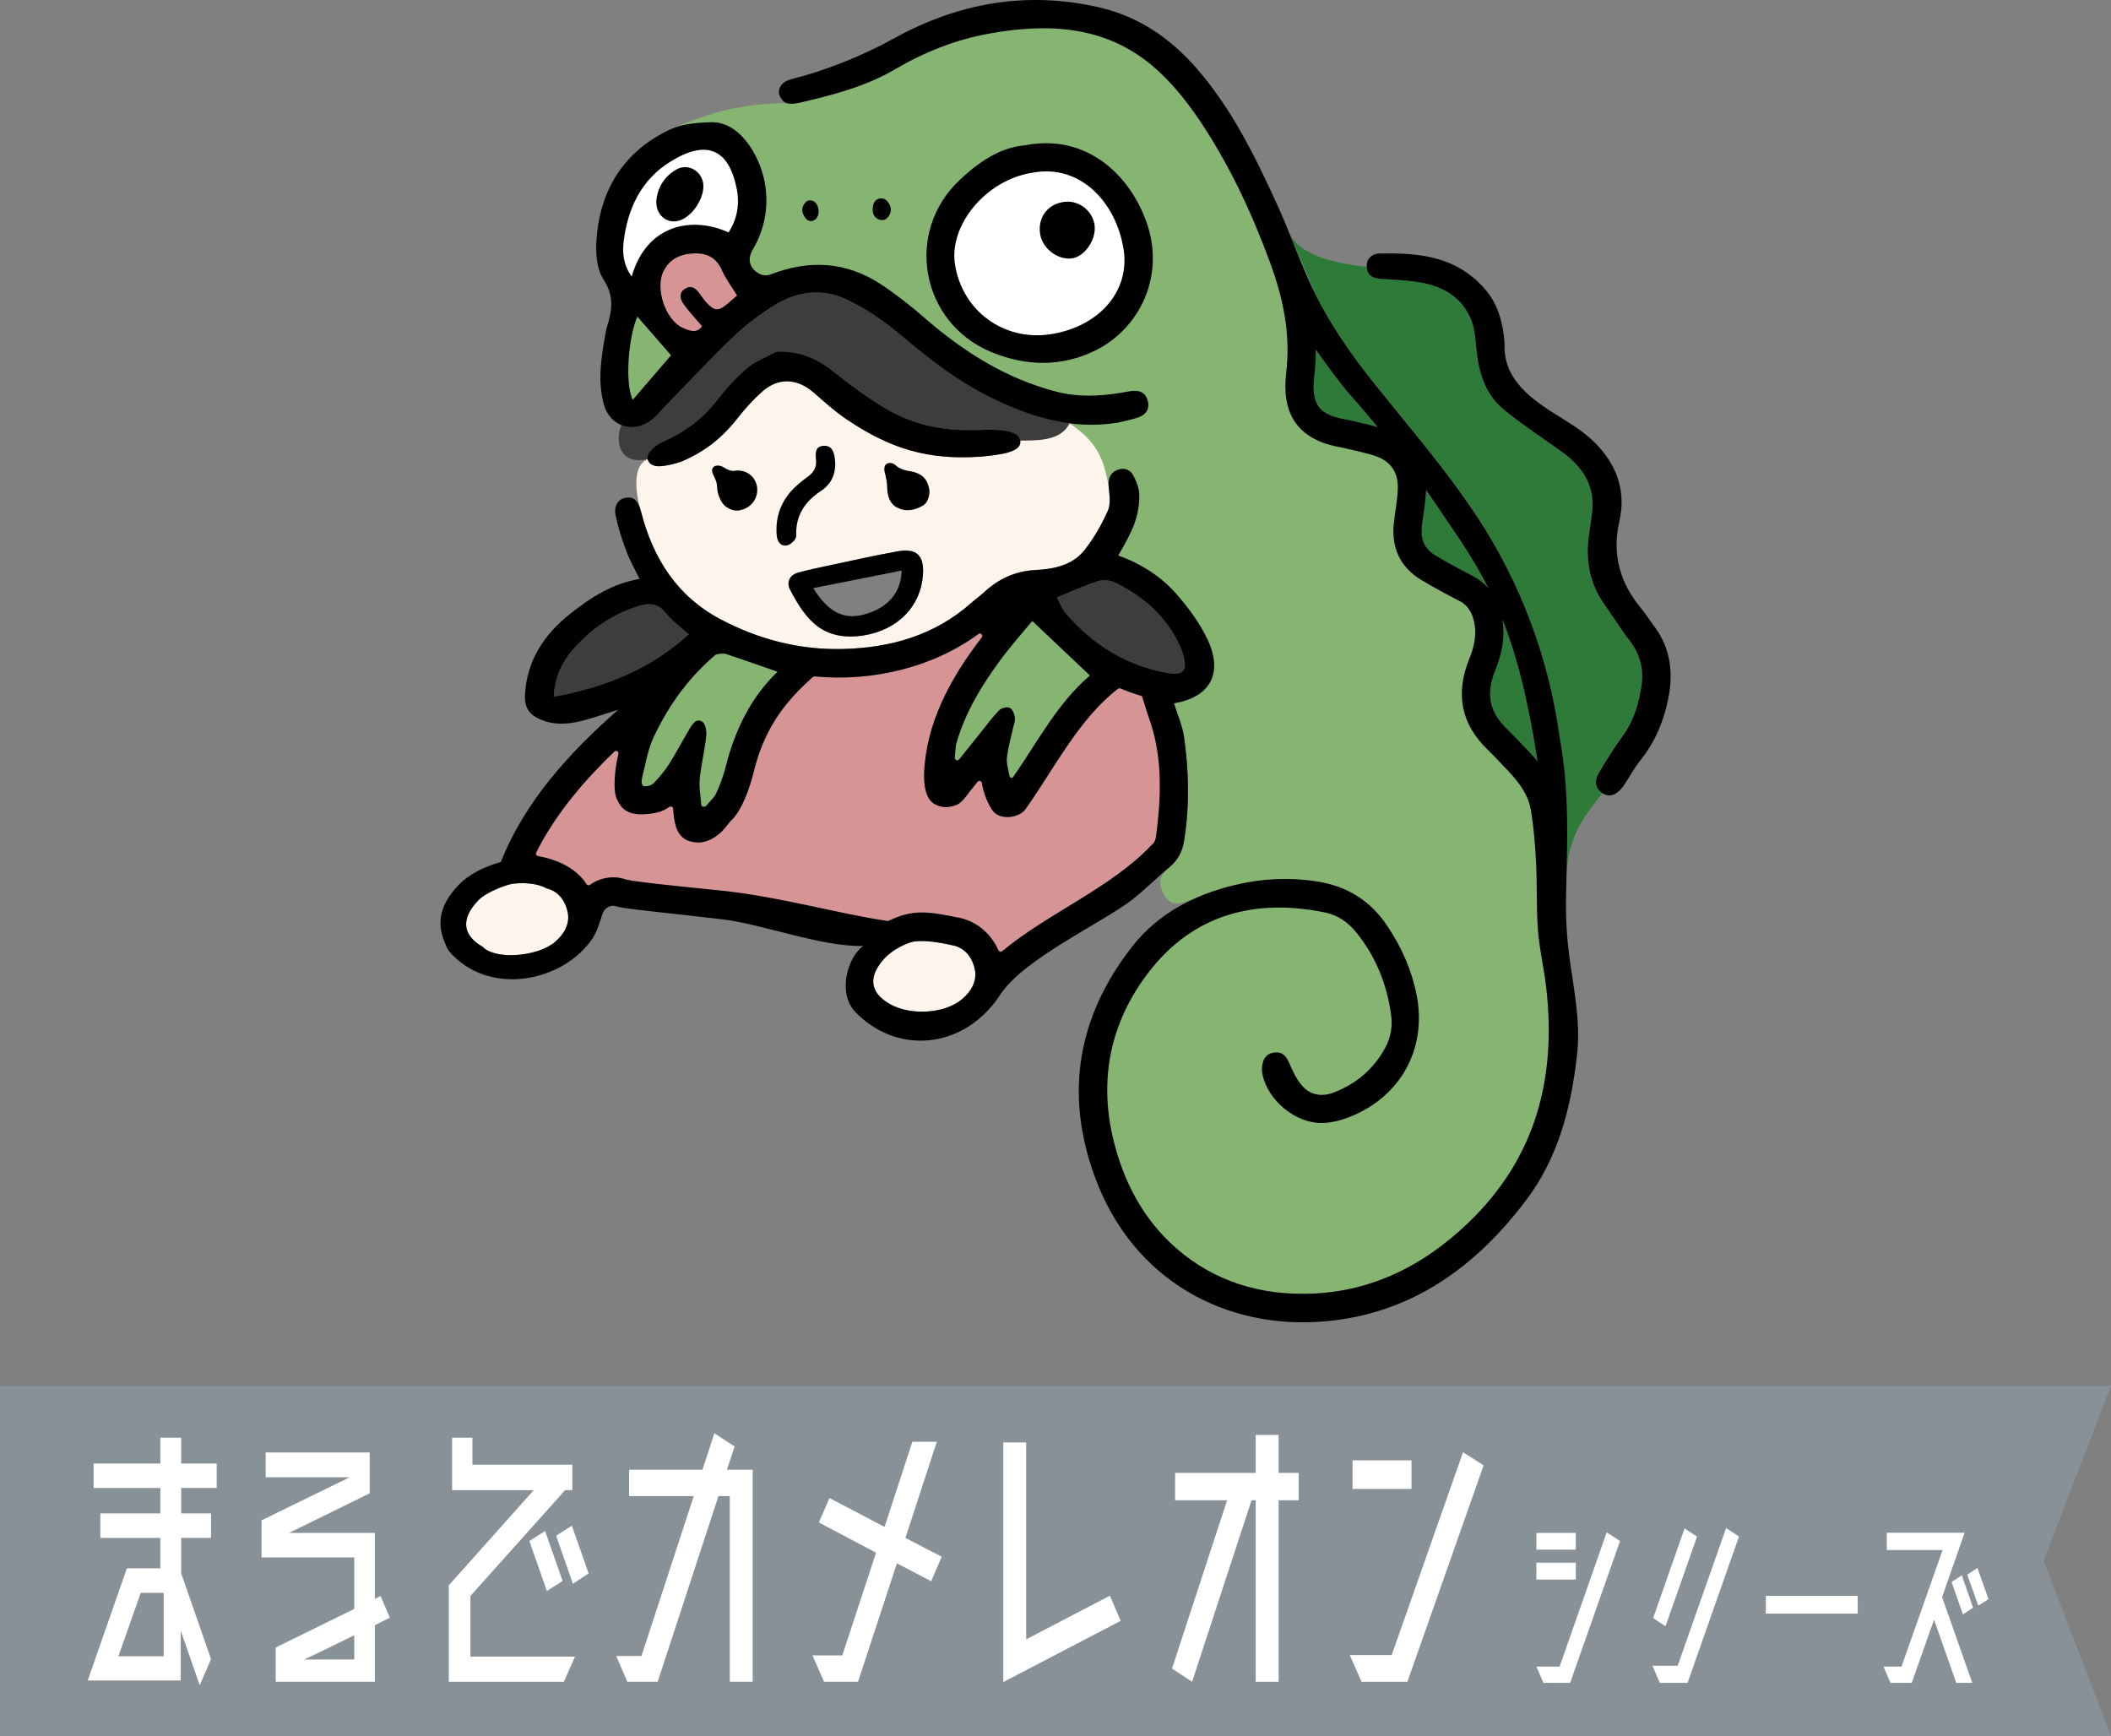 <?xml version="1.0" encoding="UTF-8"?><svg id="_レイヤー_2" xmlns="http://www.w3.org/2000/svg" viewBox="0 0 695.57 572"><rect x="0" y="0" width="695.57" height="572" fill="#808080" stroke="none"/><defs><style>.cls-1{fill:#fff;}.cls-2{fill:#3d3d3d;}.cls-3{fill:#d79494;}.cls-4{fill:#fdf4ec;}.cls-5{fill:#2e7b39;}.cls-6{fill:#889198;}.cls-7{fill:#85b571;}</style></defs><g id="_レイヤー_1-2"><ellipse class="cls-1" cx="341.36" cy="83.57" rx="35.03" ry="33.93" transform="translate(-8.78 53.42) rotate(-8.84)"/><path class="cls-1" d="M210.55,97.25s-12.33-8.05-9.44-25.12c2.89-17.07,25-31.58,37.16-24.61,12.16,6.97,8.77,20.79,8.36,25.29-.41,4.5-3.73,11.66-3.73,11.66,0,0-14.83-9.88-21.39-2.21-6.56,7.67-10.96,15-10.96,15Z"/><path class="cls-3" d="M380.95,275.47c-.27,1.73-.75,2.38-1.6,3.1-13.44,14.12-34.11,22.37-49.14,34.88-.41.35-1,.19-1.23-.31-2.41-5.41-6.96-9.36-12.63-10.66-10.64-2.13-15.36-2.98-23.49.93-.14.06-.3.08-.47.07-20.13-2.07-35.51-7.99-54.25-9.95-15.66-1.59-29.55-3.02-31.96-3.73-3.92-1.39-8.44-.66-11.75,1.78-.37.29-.89.19-1.15-.21-3.55-5.44-9.79-8.15-16.02-9.29-.53-.1-.84-.67-.6-1.16,6.75-13.44,16.8-24.68,25.8-33.29.58-.54,1.52.01,1.32.78-1.08,4.2-1.97,11.93-.53,14.86,1.64,3.55,3.86,5.82,11.24,4.81,1.49-.2,3.72-.54,6.03-2.19.51-.36,1.23-.06,1.27.57.06.94.17,1.83.32,3.02.55,4.37,2.29,7,5.45,7.79,3.14.8,6.38.28,10.19-3.22,1.17-1.07,2.38-2.91,2.89-3.4,3.85-3.47,6.35-10.98,7.58-15.81,3.43-14.4,10.04-23.28,19.62-31.76.16-.14.38-.21.6-.19,19.04,1.78,38.88-2.92,53.96-13.99.75-.53,1.65.41,1.1,1.15-10.67,13.77-18.46,28.71-19.02,45.03-.1,4.74.95,8.58,3.61,9.95,2.67,1.37,4.89.96,6.85.29,1.98-.69,3.53-3.18,4.42-4.29l2.74-3.41c.43-.55,1.32-.32,1.42.36.49,3.36,2.22,7.5,3.78,9.4,2.42,2.91,8.51,2.18,10.59-.75,9.62-13.57,17.59-29.79,30.51-39.69.22-.17.54-.2.8-.09,2.18.91,4.4,1.72,6.69,2.4.26.08.46.26.53.52.75,2.55,1.92,6.21,2.74,8.53,4.08,12.29,3.28,25.85,1.77,37.16Z"/><path class="cls-3" d="M242.88,97.37c-1.81-2.96-3.75-5.48-4.99-8.3-1.91-4.35-5.14-5.8-9.58-5.56-4.31.24-7.72,1.9-9.71,5.89-2.79,5.58.59,15.92,6.26,18.58,2.18,1.02,4.78,2.07,6.47-.5-2.26-2.68-4.45-4.92-6.21-7.47-1.03-1.5-1.48-3.58.59-4.86,1.98-1.23,3.47-.24,4.68,1.44.76,1.05,1.48,2.14,2.36,3.09,2.65,2.89,4.05,2.94,7,.4,1.06-.91,2.11-1.83,3.13-2.71Z"/><path class="cls-5" d="M540.83,226.19c-.89,5.78-2.56,11.36-6.11,16.26-2.93,4.02-5.62,8.25-8.11,12.55-1.27,2.22-1.06,4.77,1.37,6.33-5.55,7.33-11.24,13.42-11.85,27.41.38-15.02.65-30.08-2.21-45.56-3.55-26.04-12.74-50.93-27.49-73.31-9.85-14.95-21.68-28.64-32.93-42.64-7.4-9.21-14.2-18.78-19.54-29.22l-9.27-21.51c3.56,8.39,17.48,10.51,25.63,11.45.15,3.01,2.23,3.81,4.92,3.99,4.43.28,8.89.44,13.24,1.25,7.54,1.4,13.64,5.24,16.42,12.69,1.19,3.17,1.25,6.78,1.65,10.2.87,7.32,3.1,14.15,8.93,18.9,6.02,4.9,12.52,9.21,18.86,13.72,7.35,5.21,11.62,11.84,10.09,21.25-.32,1.93-.5,3.86-.8,5.8-1.35,8.6.02,16.58,5.21,23.76,2.72,3.76,5.1,7.8,7.98,11.44,3.61,4.58,4.85,9.75,4.01,15.26Z"/><path class="cls-5" d="M442.33,137.98c-6.94-1.41-10.47-4.06-9.28-14.07.35-2.89.52-5.8.51-8.74,3.17,4.64,6.59,9.15,10.15,13.59,3.65,4.14,7.05,8.1,10.25,11.98-3.66-1.02-7.57-1.94-11.64-2.76Z"/><path class="cls-5" d="M473.13,183.1c-3.76-2.27-5.09-5.08-4.6-9.73.13-1.32.33-2.62.51-3.93.35-2.39.71-4.86.83-7.52.01-.15.02-.29.02-.44,2.27,3.22,4.51,6.5,6.76,9.91,5.27,7.62,9.82,14.59,13.8,22.46-1.46-1.69-3.25-3.08-5.35-4.16-4.93-2.54-8.62-4.58-11.97-6.6Z"/><path class="cls-5" d="M502.03,245.84c-.52-.54-1.03-1.07-1.55-1.63-1.23-1.29-2.51-2.63-3.88-3.95-5.91-5.74-7.07-11.56-3.87-19.52,1.6-3.97,3.49-9.85,2.29-16.72,4.66,11.74,8.42,26.15,11.61,46.87-1.59-1.95-3.22-3.64-4.59-5.06Z"/><path class="cls-7" d="M208.49,131.76c4.55-5.3,8.85-10.3,12.63-14.69-3.86-4.43-7.53-8.65-11.11-12.77-3.02,6.81-4.16,22.35-1.52,27.46Z"/><path class="cls-7" d="M329.33,217.88c3.48-4.78,7.43-9.18,10.8-13.27,6.59,6.23,12.69,11.99,19.02,17.98-10.67,9.05-17.25,21.86-25.35,33.52-.26.39-1.05.25-1.19-.38-.31-2.02-1.06-4.11-.84-6.07.37-3.31,1.33-6.55,2.04-9.83.25-1.16.77-2.37.59-3.48-.2-1.15-.82-2.72-1.7-3.12-.88-.4-2.69.07-3.45.8-1.98,1.96-3.64,4.27-5.4,6.46-2.62,3.24-5.21,6.5-7.82,9.76-.85.65-1.32.17-1.44-.58.21-1.75.18-3.56.66-5.21,2.9-9.81,8.11-18.43,14.08-26.58Z"/><path class="cls-7" d="M235.66,215.81c.5-.44,2.89-.53,3.55-.32,5.72,1.9,11.4,3.9,17.01,5.85-8.87,8.52-14.05,19.28-17.08,31.26-.75,3-1.86,5.98-3.15,8.81-.73,1.55-2.19,2.76-3.31,4.12-.59.49-1.47.43-1.62-.36-.2-2.8-.78-5.65-.52-8.41.47-4.71,1.61-9.36,2.14-14.06.19-1.6-.14-4.01-1.16-4.77-1.96-1.48-3.31.61-4.25,2.16-2.35,3.9-4.44,7.95-6.86,11.78-1.44,2.24-3.2,4.33-5.07,6.24-.68.69-2.35,1.17-3.22.95-.95-.32-.75-2.05-.52-2.94,1.12-4.49,1.86-9.2,3.8-13.32,5.04-10.59,11.4-19.37,20.28-26.99Z"/><path class="cls-7" d="M337.67,47.9c19.96-3.92,34.2,9.24,39.95,24.9,6.56,17.88-2.05,35.52-16.83,42.74-10.98,5.36-22.6,5.19-34.01.52-23.38-9.57-28.93-39.54-10.51-56.8,6.27-5.87,13.17-10.64,21.4-11.37ZM220.95,42.63c3.86-1.79,8.58-2.14,12.95-2.33,4.78-.21,8.68,2.22,11.75,5.96,6.61,8.03,10.33,22.49,2.41,35.96-1.92,3.26-1.11,6.23,2.17,8.03.96.53,2.53.66,3.55.27,12.78-5,25.09-4.38,36.62,3.28,4.95,3.28,9.67,6.97,14.15,10.88,12.83,11.18,26.86,20.1,43.54,24.41,6.99,1.81,13.95,1.55,20.95.42,1.28-.21-17.35,7.32-16.62,10,7.98,5.4,11.27,10.38,12.91,20.93-.23-2.47.3-4.38,2.53-5.43,2.13-1.01,4.38-.48,5.45,1.49,1.14,2.07,2.15,4.59,2.1,6.88-.15,6.85-1.81,10.89-6.95,19.68,7.49,2.69,14.12,6.9,19.27,12.8,3.94,4.51,7.64,9.52,10.16,14.9,5.25,11.21.77,19.01-11.07,20.99,1.15,3.73,2.8,7.4,3.35,11.24,1.59,11.3,1.83,22.63.01,33.98-.58,3.64-2.05,6.47-4.88,8.82-2.47,2.12-4.45,4.39-1.6,9.3,2.22,3.83,5.49,2.72,9.43,1.23,4.26-1.96,8.78-3.47,13.49-4.62,9.05-2.19,18.09-2.66,27.4-1.21,10.02,1.58,17.54,6.4,23.1,14.68,4.63,6.92,7.96,14.39,9.6,22.56,3.59,17.96-5.39,34.1-22.7,40.58-2.69,1.02-5.67,1.7-8.54,1.74-8.63.09-17.65-7.4-19.48-15.87-.23-1.03-.24-2.17-.08-3.21.36-2.41,1.72-3.99,4.26-4.15,2.61-.17,3.71,1.44,4.67,3.66,1.13,2.63,2.42,5.35,4.29,7.44,2.67,3,6.44,3.57,10.19,2.15,7.45-2.83,13.23-7.73,17.07-14.76,1.94-3.52,2.5-7.29,1.91-11.31-1.47-9.98-5.1-18.99-11.51-26.84-2.68-3.29-6.03-5.62-10.23-6.48-23.07-4.72-43.32.63-57.93,19.46-12.89,16.65-16.93,35.96-11.45,56.86,3.24,12.34,8.94,23.37,18.03,32.19,12.16,11.77,27.28,17.2,44.04,17.16,21.33-.03,39.15-8.69,54.46-23.33,22.39-21.41,29.16-47.84,25.74-77.66-.72-6.24-2.21-12.42-2.7-18.66-.57-7.4-.26-14.87-.63-22.3-.3-5.81-.74-11.64-1.7-17.38-1-6-5.01-10.43-9.1-14.67-1.75-1.8-3.42-3.64-5.22-5.36-8.82-8.54-10.55-18.51-6.04-29.74,1.72-4.2,2.66-8.44,1.47-12.99-.73-2.76-2.04-4.87-4.69-6.24-4.24-2.18-8.45-4.44-12.53-6.89-7.03-4.24-9.92-10.62-9.06-18.71.38-3.66,1.12-7.28,1.3-10.94.31-6.04-2.53-9.87-8.38-11.53-3.86-1.09-7.75-2-11.68-2.79-13.76-2.78-18.21-11.77-16.71-24.33,1.52-12.76-.99-24.52-5.28-36.19-6.09-16.62-13.58-32.62-23.48-47.28-4.38-6.48-9.51-12.8-15.46-17.78-15.84-13.27-34.65-13.96-53.94-10.45-10.95,2-21.2,6.11-30.82,11.76-9.39,5.5-19.9,8.3-29.94,10.64-1.84.49-4.2.41-5.87.43-14.73.14-26.41,3.44-38.05,8.68Z"/><path class="cls-2" d="M182.44,229.6c.43-6.77,2.81-11.46,6.33-15.53,5.94-6.83,13.21-11.81,21.92-14.45,3.27-.99,6.2-.81,8.66,2.37,1.96,2.51,4.72,4.42,7.6,7.01-12.65,11.54-27.52,17.44-44.51,20.6Z"/><path class="cls-2" d="M384.12,221.64c-13.3-2.5-24.14-9.33-32.9-19.49-1.28-1.49-1.97-3.46-2.97-5.29,4.97-2.02,9.17-3.99,13.56-5.39,1.65-.52,3.98-.27,5.58.5,9.55,4.59,17.11,11.34,21.53,21.19.31.7.6,1.39.81,2.13,1.74,5.82.36,7.48-5.6,6.36Z"/><path class="cls-2" d="M213.41,151.31c-11.45,2.37-10.04-9.34-8.53-11.17,3.02,1.18,6.64.74,9.78-1.7,1.77-1.38,3.19-3.21,4.79-4.83,7.39-7.59,14.61-15.38,22.28-22.68,4.21-4.01,8.94-7.6,13.92-10.6,7.01-4.26,15.1-5.32,22.49-2.01,6.8,3.05,13.22,7.47,18.94,12.3,8.9,7.54,18,14.63,28.45,19.88,8.67,4.36,17.56,7.8,26.89,9-2.5,6.15-11.32,5.65-16.24,5.71-.43-2.22-2.43-2.77-5.31-3.35-1.79-.26-5.07-.31-6.69-.24-11.29.57-21.88-.69-32.79-7.26-5.89-3.56-11.46-7.71-16.88-12.01-5.44-4.31-11.25-6.81-18.67-6.49-3.27,1.79-6.94,3.11-9.72,5.48-3.77,3.21-7.12,7.01-10.16,10.92-4.59,5.9-10.4,10.04-17.1,13.1-3.38,1.41-5.94,4.09-5.43,5.95"/><path class="cls-4" d="M182.97,310.31c-5.82,5.03-19.83,6.03-23.91,1.7-7.14-4.11-6.94-9.65-1.44-15.36,2.46-2.55,8.26-4.79,10.91-5.38,3.81-.59,8.81-.19,11.57,1.47,3.88.9,6.21,4.14,6.96,7.86.78,3.86-1.2,7.23-4.1,9.71Z"/><path class="cls-4" d="M317.11,329.14c-5.82,5.03-17.24,5.53-23.92,1.7-7.14-4.09-6.92-9.65-1.44-15.36,2.46-2.55,6.59-4.63,9.25-5.22,3.79-.59,9.2.39,13.23,1.31,3.89.9,6.23,4.14,6.98,7.86.78,3.87-1.21,7.23-4.1,9.71Z"/><path class="cls-4" d="M213.4,151.32c.34,1.27,1.31,2.12,3.32,2.3,1.54.14,5.54-.66,8.23-1.7,6.19-2.73,12.16-6.58,18.03-14.07,2.46-3.14,5.17-6.17,8.15-8.82,5.33-4.73,11.58-4.4,17,.33,3.43,2.99,6.82,6.09,10.57,8.63,14.49,9.85,27.05,13.71,44.53,12.46,2.14-.15,6.45-.68,8.5-1.25,2.19-.61,4.79-1.6,4.43-4.01h0c4.93-.06,13.43.35,16.24-5.71h0c7.98,5.4,11.27,10.38,12.91,20.93.24,2.63.73,5.66-.28,7.88-2.04,4.57-4.61,9.07-7.72,12.99-3.98,5.01-10.06,6.22-16.1,6.54-6.64.33-12.13,2.87-16.93,7.29-1.34,1.26-2.86,2.31-4.24,3.53-12.15,10.78-26.8,14.86-42.54,15.2-14.1.31-27.48-3.14-39.98-9.73-14.41-7.59-22.29-20.02-26.26-35.32-2.53-8.5-2.22-15.73,2.13-17.49ZM304.11,189.27c.4-6.24-2.12-8.72-8.34-7.6-7.78,1.4-15.5,3.15-23.24,4.79-3.18.67-6.35,1.35-9.49,2.2-2.92.79-3.94,3.26-2.74,5.59,5.51,10.7,11.29,17.05,24.22,15.14,11.34-1.84,18.91-9.62,19.58-20.12Z"/><path d="M329.33,217.88c3.48-4.78,7.43-9.18,10.8-13.27,6.59,6.23,12.69,11.99,19.02,17.98-10.67,9.05-17.25,21.86-25.35,33.52-.26.39-1.05.25-1.19-.38-.31-2.02-1.06-4.11-.84-6.07.37-3.31,1.33-6.55,2.04-9.83.25-1.16.77-2.37.59-3.48-.2-1.15-.82-2.72-1.7-3.12-.88-.4-2.69.07-3.45.8-1.98,1.96-3.64,4.27-5.4,6.46-2.62,3.24-5.21,6.5-7.82,9.76-.85.65-1.32.17-1.44-.58.21-1.75.18-3.56.66-5.21,2.9-9.81,8.11-18.43,14.08-26.58ZM235.66,215.81c.5-.44,2.89-.53,3.55-.32,5.72,1.9,11.4,3.9,17.01,5.85-8.87,8.52-14.05,19.28-17.08,31.26-.75,3-1.86,5.98-3.15,8.81-.73,1.55-2.19,2.76-3.31,4.12-.59.49-1.47.43-1.62-.36-.2-2.8-.78-5.65-.52-8.41.47-4.71,1.61-9.36,2.14-14.06.19-1.6-.14-4.01-1.16-4.77-1.96-1.48-3.31.61-4.25,2.16-2.35,3.9-4.44,7.95-6.86,11.78-1.44,2.24-3.2,4.33-5.07,6.24-.68.69-2.35,1.17-3.22.95-.95-.32-.75-2.05-.52-2.94,1.12-4.49,1.86-9.2,3.8-13.32,5.04-10.59,11.4-19.37,20.28-26.99ZM182.44,229.6c.43-6.77,2.81-11.46,6.33-15.53,5.94-6.83,13.21-11.81,21.92-14.45,3.27-.99,6.2-.81,8.66,2.37,1.96,2.51,4.72,4.42,7.6,7.01-12.65,11.54-27.52,17.44-44.51,20.6ZM182.97,310.31c-5.82,5.03-19.83,6.03-23.91,1.7-7.14-4.11-6.94-9.65-1.44-15.36,2.46-2.55,8.26-4.79,10.91-5.38,3.81-.59,8.81-.19,11.57,1.47,3.88.9,6.21,4.14,6.96,7.86.78,3.86-1.2,7.23-4.1,9.71ZM317.11,329.14c-5.82,5.03-17.24,5.53-23.92,1.7-7.14-4.09-6.92-9.65-1.44-15.36,2.46-2.55,6.59-4.63,9.25-5.22,3.79-.59,9.2.39,13.23,1.31,3.89.9,6.23,4.14,6.98,7.86.78,3.87-1.21,7.23-4.1,9.71ZM380.95,275.47c-.27,1.73-.75,2.38-1.6,3.1-13.44,14.12-34.11,22.37-49.14,34.88-.41.35-1,.19-1.23-.31-2.41-5.41-6.96-9.36-12.63-10.66-10.64-2.13-15.36-2.98-23.49.93-.14.06-.3.08-.47.07-16.38-2.46-35.51-7.99-54.25-9.95-15.66-1.59-29.55-3.02-31.96-3.73-3.92-1.39-8.44-.66-11.75,1.78-.37.29-.89.19-1.15-.21-3.55-5.44-9.79-8.15-16.02-9.29-.53-.1-.84-.67-.6-1.16,6.75-13.44,16.8-24.68,25.8-33.29.58-.54,1.52.01,1.32.78-1.08,4.2-1.97,11.93-.53,14.86,1.64,3.55,3.86,5.82,11.24,4.81,1.49-.2,3.72-.54,6.03-2.19.51-.36,1.23-.06,1.27.57.06.94.17,1.83.32,3.02.55,4.37,2.29,7,5.45,7.79,3.14.8,6.38.28,10.19-3.22,1.17-1.07,2.38-2.91,2.89-3.4,3.85-3.47,6.35-10.98,7.58-15.81,3.43-14.4,10.04-23.28,19.62-31.76.16-.14.38-.21.6-.19,19.04,1.78,38.88-2.92,53.96-13.99.75-.53,1.65.41,1.1,1.15-10.67,13.77-18.46,28.71-19.02,45.03-.1,4.74.95,8.58,3.61,9.95,2.67,1.37,4.89.96,6.85.29,1.98-.69,3.53-3.18,4.42-4.29l2.74-3.41c.43-.55,1.32-.32,1.42.36.49,3.36,2.22,7.5,3.78,9.4,2.42,2.91,8.51,2.18,10.59-.75,9.62-13.57,17.59-29.79,30.51-39.69.22-.17.54-.2.8-.09,2.18.91,4.4,1.72,6.69,2.4.26.08.46.26.53.52.75,2.55,1.92,6.21,2.74,8.53,4.08,12.29,3.28,25.85,1.77,37.16ZM384.12,221.64c-13.3-2.5-24.14-9.33-32.9-19.49-1.28-1.49-1.97-3.46-2.97-5.29,4.97-2.02,9.17-3.99,13.56-5.39,1.65-.52,3.98-.27,5.58.5,9.55,4.59,17.11,11.34,21.53,21.19.31.7.6,1.39.81,2.13,1.74,5.82.36,7.48-5.6,6.36ZM397.88,210.75c-2.52-5.38-6.22-10.39-10.16-14.9-5.15-5.9-11.78-10.11-19.27-12.8,5.14-8.79,6.8-12.83,6.95-19.68.04-2.29-.96-4.8-2.1-6.88-1.07-1.97-3.32-2.5-5.45-1.49-2.22,1.05-2.76,2.96-2.53,5.43.24,2.63.73,5.66-.28,7.88-2.04,4.57-4.61,9.07-7.72,12.99-3.98,5.01-10.06,6.22-16.1,6.54-6.64.33-12.13,2.87-16.93,7.29-1.34,1.26-2.86,2.31-4.24,3.53-12.15,10.78-26.8,14.86-42.54,15.2-14.1.31-27.48-3.14-39.98-9.73-14.41-7.59-22.29-20.02-26.26-35.32-.92-3.56-2.19-5.2-4.87-4.83-2.62.34-4.24,2.53-3.55,5.89.82,3.99,2.1,7.91,3.53,11.75,1.15,3.07,2.81,5.97,4.34,9.15-9.08,1.56-16.26,6.23-22.97,11.58-8.46,6.75-14.11,15.24-14.76,26.41-.24,4.46,1.33,6.82,5.51,8.49,4.91,1.96,9.82,1.26,14.68-.11,3.51-1,7-2.16,10.49-3.25-15.82,13.89-30.64,29.97-38.63,50.13-5.06,1.47-10.29,3.77-14,7.66-6.82,7.18-7.5,13.79-3.24,21.55,12.96,15.45,37.91,10.46,47.58-4.23,1.28-1.88,2.5-5.83,3.07-7.73.57-1.91,2.58-3.37,4.68-2.61,2.1.76,15.48,2.02,34.38,4.2,13.91,1.61,32.82,9.16,46.95,8.85-4.97,3.36-8.6,15.05-2.9,21.47,13.65,14.53,36.05,12.81,47.95-5.32,7.47-11.72,33.89-23.95,43.29-31.2,4.36-3.38,8.25-7.35,12.5-10.88,2.84-2.34,4.3-5.17,4.88-8.82,1.82-11.34,1.58-22.68-.01-33.98-.55-3.84-2.2-7.51-3.35-11.24,11.84-1.97,16.31-9.77,11.07-20.99Z"/><path d="M486.42,169.88c-9.85-14.95-21.68-28.64-32.93-42.64-8.38-10.42-15.99-21.32-21.59-33.44-1.6-3.44-3.05-6.95-4.46-10.47-2.17-5.4-4.29-10.83-6.71-16.12-7.2-15.76-14.86-31.33-26.34-44.56-8.65-9.96-19.07-17.17-32.2-20.22-24-5.53-46.56-1.44-67.77,10.3-10.92,6.03-23.07,10.71-33.97,13.45-2.98.88-3.69,2.68-3.81,3.94-.11,1.33,1.12,3.35,2.38,3.82,1.56.59,4.03.06,5.87-.43,10.04-2.35,20.55-5.15,29.94-10.64,9.61-5.65,19.87-9.76,30.82-11.76,19.29-3.52,38.09-2.82,53.94,10.45,5.95,4.98,11.08,11.31,15.46,17.78,9.9,14.66,17.39,30.66,23.48,47.28,4.28,11.68,6.79,23.43,5.28,36.19-1.5,12.56,2.95,21.54,16.71,24.33,3.93.79,7.82,1.7,11.68,2.79,5.85,1.66,8.69,5.49,8.38,11.53-.18,3.66-.92,7.28-1.3,10.94-.86,8.09,2.03,14.46,9.06,18.71,4.08,2.45,8.29,4.72,12.53,6.89,2.65,1.37,3.96,3.49,4.69,6.24,1.19,4.55.25,8.79-1.47,12.99-4.51,11.23-2.78,21.2,6.04,29.74,1.8,1.72,3.47,3.56,5.22,5.36,4.09,4.23,8.1,8.67,9.1,14.67.96,5.74,1.4,11.58,1.7,17.38.37,7.43.06,14.9.63,22.3.49,6.25,1.98,12.42,2.7,18.66,3.42,29.83-3.35,56.25-25.74,77.66-15.31,14.64-33.13,23.3-54.46,23.33-16.76.04-31.88-5.39-44.04-17.16-9.1-8.83-14.8-19.85-18.03-32.19-5.48-20.9-1.45-40.21,11.45-56.86,14.6-18.83,34.86-24.18,57.93-19.46,4.2.86,7.55,3.2,10.23,6.48,6.41,7.84,10.04,16.85,11.51,26.84.59,4.01.03,7.79-1.91,11.31-3.84,7.04-9.62,11.94-17.07,14.76-3.75,1.42-7.52.85-10.19-2.15-1.88-2.09-3.17-4.81-4.29-7.44-.96-2.22-2.06-3.83-4.67-3.66-2.54.16-3.9,1.74-4.26,4.15-.16,1.04-.15,2.17.08,3.21,1.83,8.47,10.85,15.96,19.48,15.87,2.86-.04,5.84-.72,8.54-1.74,17.31-6.48,26.29-22.62,22.7-40.58-1.64-8.17-4.97-15.64-9.6-22.56-5.56-8.28-13.08-13.1-23.1-14.68-9.32-1.45-18.35-.98-27.4,1.21-13.32,3.24-25.14,9.41-33.63,20.27-17.82,22.82-22.32,48.19-12.35,75.6,12.56,34.55,43.46,50.69,75.88,47.86,28.57-2.49,49.76-17.94,66.42-40.07,10.65-14.13,14.84-30.92,16.72-48.25,1.17-10.91-1.24-21.58-2.64-32.32-.88-6.72-1.18-13.58-1.01-20.34.41-16.91,1.13-33.8-2.08-51.24-3.55-26.04-12.74-50.93-27.49-73.31ZM442.33,137.98c-6.94-1.41-10.47-4.06-9.28-14.07.35-2.89.52-5.8.51-8.74,3.17,4.64,6.59,9.15,10.15,13.59,3.65,4.14,7.05,8.1,10.25,11.98-3.66-1.02-7.57-1.94-11.64-2.76ZM473.13,183.1c-3.76-2.27-5.09-5.08-4.6-9.73.13-1.32.33-2.62.51-3.93.35-2.39.71-4.86.83-7.52.01-.15.02-.29.02-.44,2.27,3.22,4.51,6.5,6.76,9.91,5.27,7.62,9.82,14.59,13.8,22.46-1.46-1.69-3.25-3.08-5.35-4.16-4.93-2.54-8.62-4.58-11.97-6.6ZM502.03,245.84c-.52-.54-1.03-1.07-1.55-1.63-1.23-1.29-2.51-2.63-3.88-3.95-5.91-5.74-7.07-11.56-3.87-19.52,1.6-3.97,3.49-9.85,2.29-16.72,4.66,11.74,8.42,26.15,11.61,46.87-1.59-1.95-3.22-3.64-4.59-5.06Z"/><path d="M368.43,139.24c-15.45,2.57-29.43-1.94-42.92-8.73-10.43-5.25-19.54-12.34-28.44-19.88-5.72-4.84-12.14-9.26-18.95-12.31-7.38-3.31-15.48-2.24-22.49,2-4.97,3.01-9.71,6.6-13.91,10.6-7.68,7.3-14.88,15.09-22.29,22.68-1.59,1.63-3.01,3.46-4.79,4.84-5.95,4.64-13.7,2.06-15.69-5.23-2.17-7.98-.76-15.91.66-23.82.1-.53.18-1.07.35-1.59,1.74-5.37,2.5-10.15-1.1-15.68-2.35-3.6-2.66-9.2-2.28-13.78,1.36-16.32,9.29-28.73,24.35-35.73,3.86-1.79,8.58-2.14,12.95-2.33,4.78-.21,8.68,2.22,11.75,5.96,6.61,8.03,10.33,22.49,2.41,35.96-1.92,3.26-1.11,6.23,2.17,8.03.96.53,2.53.66,3.55.27,12.78-5,25.09-4.38,36.62,3.28,4.95,3.28,9.67,6.97,14.15,10.88,12.83,11.18,26.86,20.1,43.54,24.41,6.99,1.81,13.95,1.55,20.95.42,1.28-.21,2.56-.51,3.85-.66,2.55-.3,4.57.47,5.29,3.15.76,2.81-.57,4.69-3.14,5.58-2.14.74-4.39,1.13-6.6,1.68ZM240.07,76.59c2.87-4.49,3.71-9.32,2.65-14.53-2.69-13.28-10.14-15.99-21.69-8.88-9.63,5.92-14.12,15.25-15.51,26.17-.52,4.08-.07,8.08,2.62,11.77,4.88-17.07,19.74-20.05,31.93-14.53ZM242.88,97.37c-1.81-2.96-3.75-5.48-4.99-8.3-1.91-4.35-5.14-5.8-9.58-5.56-4.31.24-7.72,1.9-9.71,5.89-2.79,5.58.59,15.92,6.26,18.58,2.18,1.02,4.78,2.07,6.47-.5-2.26-2.68-4.45-4.92-6.21-7.47-1.03-1.5-1.48-3.58.59-4.86,1.98-1.23,3.47-.24,4.68,1.44.76,1.05,1.48,2.14,2.36,3.09,2.65,2.89,4.05,2.94,7,.4,1.06-.91,2.11-1.83,3.13-2.71ZM208.49,131.76c4.55-5.3,8.85-10.3,12.63-14.69-3.86-4.43-7.53-8.65-11.11-12.77-3.02,6.81-4.16,22.35-1.52,27.46Z"/><path d="M495.76,113.39c-.48,10.42,7.02,16.96,15.99,22.62,4.3,2.71,8.79,5.3,12.52,8.7,7.88,7.17,11.75,16.35,9.33,26.93-2.59,11.28.27,20.66,7.45,29.22,1.39,1.65,2.5,3.53,3.82,5.25,5.54,7.23,6.56,15.41,4.83,24.04-1.51,7.52-4.4,14.47-9.3,20.52-1.63,2.01-2.87,4.33-4.3,6.5-.59.9-1.14,1.86-1.84,2.67-1.72,1.96-3.82,3.09-6.28,1.5-2.42-1.56-2.63-4.11-1.35-6.33,2.48-4.31,5.17-8.53,8.1-12.56,3.56-4.9,5.22-10.49,6.11-16.26.85-5.5-.38-10.68-4-15.26-2.88-3.64-5.26-7.67-7.98-11.45-5.19-7.18-6.57-15.16-5.22-23.76.3-1.92.49-3.86.8-5.79,1.53-9.41-2.74-16.04-10.09-21.26-6.34-4.5-12.85-8.8-18.86-13.71-5.84-4.76-8.06-11.58-8.93-18.9-.4-3.43-.47-7.03-1.65-10.2-2.78-7.47-8.89-11.3-16.43-12.7-4.34-.81-8.81-.96-13.23-1.24-2.7-.17-4.78-.97-4.92-3.99-.13-2.82,1.84-4.36,4.26-4.4,11.64-.22,23.09.59,32.22,9.15,4.25,3.99,8.17,9.16,8.96,20.7Z"/><path d="M337.67,47.9c19.96-3.92,34.2,9.24,39.95,24.9,6.56,17.88-2.05,35.52-16.83,42.74-10.98,5.36-22.6,5.19-34.01.52-23.38-9.57-28.93-39.54-10.51-56.8,6.27-5.87,13.17-10.64,21.4-11.37ZM339.97,56.95c-14.94,2.34-27.34,17.11-25.31,30.15,2.39,15.38,16.17,25.43,31.57,23.02,16.04-2.5,26.16-14.27,23.99-27.98-2.41-15.31-14.21-28.34-30.25-25.19Z"/><path d="M255.81,115.86c7.43-.32,13.24,2.17,18.69,6.49,5.41,4.29,10.98,8.45,16.88,12,10.9,6.57,21.49,7.83,32.78,7.27,1.62-.08,4.9-.02,6.7.24,2.87.57,4.89,1.13,5.3,3.34.36,2.41-2.23,3.4-4.43,4.01-2.05.57-6.36,1.09-8.5,1.25-17.48,1.25-30.03-2.61-44.53-12.46-3.75-2.55-7.14-5.64-10.57-8.63-5.42-4.73-11.67-5.07-17-.33-2.98,2.65-5.69,5.67-8.15,8.82-5.87,7.49-11.84,11.34-18.03,14.07-2.69,1.03-6.69,1.84-8.23,1.7-2.01-.18-2.97-1.03-3.32-2.3-.5-1.86,2.06-4.54,5.44-5.95,6.7-3.06,12.5-7.2,17.1-13.1,3.05-3.92,6.39-7.72,10.16-10.92,2.78-2.37,6.45-3.69,9.72-5.48Z"/><path d="M284.53,209.39c-12.93,1.91-18.71-4.44-24.22-15.14-1.2-2.33-.18-4.8,2.74-5.59,3.13-.85,6.31-1.53,9.49-2.2,7.74-1.64,15.46-3.39,23.24-4.79,6.21-1.12,8.74,1.36,8.34,7.6-.67,10.5-8.24,18.28-19.58,20.12ZM297.09,188.02c-9.83,1.95-19.37,3.84-29.12,5.77,4.78,7.82,10,10.47,16.51,8.75,7.92-2.09,12.44-7.08,12.61-14.52Z"/><path d="M275.11,151.35c.5,4.37-.94,8-4.6,10.42-5.39,3.57-8.44,8.17-8.15,14.88.04,1.02-1.73,2.77-2.92,3.05-2.21.51-3.34-1.28-3.52-3.31-.46-5.43,1.07-10.34,4.65-14.44,1.62-1.85,3.61-3.43,5.62-4.88,1.96-1.42,2.92-3.12,2.68-5.51-.21-2.14-.39-4.5,2.53-4.65,2.81-.15,3.44,2.13,3.71,4.43Z"/><path d="M306.26,161.55c.05,1.9-.53,4.15-2.25,5.11-2.87,1.61-5.67,2.02-8.43.59-2.37-1.23-3.19-3.75-3.25-6.54-.04-1.79-.38-3.38-.85-5.24-.24-1.02-.06-2.26.71-2.65.75-.39,1.88-.49,3.01.57,1.06.99,3.05,1.71,5.09,1.94,3.14.69,5.32,2.1,5.96,6.23Z"/><path d="M243.33,168.21c-1.95.3-4.36-1.08-5.18-2.29-1.5-2.22-1.83-4.14-1.9-5.76-.07-1.82-.97-2.81-1.49-4.41-.72-2.23,1.74-3.04,3.89-1.65.95.61,2.06,1.18,3.33,1.04,3.86-.63,7.08,1.92,7.49,5.51.38,3.23-1.63,6.88-6.14,7.58Z"/><path d="M289.93,65.41c2.55-.4,3.59,2.67,3.61,3.42.06,1.79-1.16,3.46-2.49,3.68-1.24.21-2.91-.69-3.31-2.08-.44-1.41-.34-4.63,2.18-5.02Z"/><path d="M267.44,72.82c-1.94.3-3.23-2.59-3.1-3.94.09-.93,1.03-2.67,2.07-2.82,1.95-.31,2.82,1.2,3.11,2.22.63,1.93-.06,4.23-2.08,4.55Z"/><path d="M223.03,72.87c-4.06.66-7.33-2.77-6.7-7.36.57-4.17,2.81-7.48,6.46-9.62,3.44-2.02,7.66-.11,8.75,3.76,1.35,4.8-3.54,12.41-8.5,13.22Z"/><path d="M360.67,74.3c.57,4.68-3.26,10.25-7.45,10.83-4.72.65-9.85-3.32-10.52-8.14-.76-5.49,2.61-9.86,8.11-10.49,4.78-.55,9.28,3.01,9.87,7.81Z"/><polygon class="cls-6" points="695.57 572 0 572 0 456.64 695.57 456.64 673.36 514.32 695.57 572"/><path class="cls-1" d="M71.41,490.3h-11.71s0,8.38,0,8.38h9.84v8.07h-9.84s0,11.7,0,11.7l9.84,28.26-3.73,8.59-6.28-18.01v16.46h-30.63s12.9-36.95,12.9-36.95h11.03s0-10.04,0-10.04h-19.77v-8.07h19.77s0-8.38,0-8.38h-21.98v-8.07h21.98s0-8.49,0-8.49h6.87v8.49s11.71,0,11.71,0v8.07ZM53.93,545.78v-20.91s-7.55,0-7.55,0l-7.38,20.91h14.94Z"/><path class="cls-1" d="M128.44,533.05l-4.92,2.48v18.63h-32.67v-11.28s25.88-12.73,25.88-12.73v-16.97s-30.55,0-30.55,0v-12.21s29.02-14.18,29.02-14.18h-27.66v-8.18h34.28v13.46s-26.56,13.04-26.56,13.04h28.26v21.73s1.87-.93,1.87-.93l3.06,7.14ZM116.73,546.82v-7.97s-13.15,6.42-13.15,6.42l-3.39,1.55h16.55Z"/><path class="cls-1" d="M193.95,518.46l-5.18,3.41-5.52-15.83,5.18-3.31,5.52,15.73ZM155,525.91v19.98s34.45,0,34.45,0l-3.65,8.28h-37.93v-31.78s28-31.36,28-31.36h-26.9v-17.28h6.7v8.9s32.92,0,32.92,0v8.38h-2.38s-31.23,34.88-31.23,34.88ZM174.43,507.8l5.18-3.31,5.77,16.46-5.18,3.31-5.77-16.46Z"/><path class="cls-1" d="M239.52,484.3h8.49v69.86h-7.55v-61.17s-3.73,0-3.73,0l-20.03,61.17h-10.01s-3.65-8.49-3.65-8.49h8.32s17.23-52.68,17.23-52.68h-21.3v-8.69h24.18s3.9-12.01,3.9-12.01l6.7,4.35-2.55,7.66Z"/><path class="cls-1" d="M310.3,512.97l-3.48,8.07-11.29-5.9-12.81,39.02h-11.2s-3.82-8.69-3.82-8.69h9.84s11.12-33.84,11.12-33.84l-18.84-9.94,3.48-8.07,18.16,9.52,9.16-28.05h8.06s-10.35,31.67-10.35,31.67l11.96,6.21Z"/><path class="cls-1" d="M365.71,525.81l3.56,8.28-38.69,20.18v-78.97h7.55v64.89s27.58-14.39,27.58-14.39Z"/><path class="cls-1" d="M427.92,485.34v9.01h-6.62s0,59.82,0,59.82h-7.55v-59.82s-1.36,0-1.36,0l-19.6,59.82-6.62-4.35,18.16-55.47h-17.14v-9.01h26.56s0-12.52,0-12.52h7.55v12.52s6.62,0,6.62,0Z"/><path class="cls-1" d="M482.06,478.51l6.79,4.35-25.12,71.31h-15.1s-3.9-8.8-3.9-8.8h13.83s23.51-66.86,23.51-66.86ZM465.09,481.2v9.42h-19.43v-9.42h19.43Z"/><path class="cls-1" d="M529.4,504.91l4.4,2.89-16.45,46.73h-8.8s-2.31-5.37-2.31-5.37h7.65s15.52-44.25,15.52-44.25ZM519.22,520.49h-12.99v-5.57h12.99v5.57ZM519.22,510.62h-12.99v-5.5h12.99v5.5Z"/><path class="cls-1" d="M568.75,503.5l4.24,2.82-16.95,48.21h-9.14s-2.42-5.64-2.42-5.64h8.31s15.96-45.39,15.96-45.39ZM555.05,503.64l4.13,2.69-10.4,29.54-4.07-2.69,10.35-29.54Z"/><path class="cls-1" d="M612.11,531.7h-30.27v-5.84h30.27v5.84Z"/><path class="cls-1" d="M655.2,526.94l-3.36,2.15-3.63-10.21,3.36-2.21,3.63,10.27ZM650.14,529.76l-3.36,2.22-3.74-10.68,3.36-2.21,3.74,10.67ZM649.87,554.53h-5.28s-7.32-20.82-7.32-20.82l-7.37,20.82h-6.99s-2.31-5.37-2.31-5.37h5.94s13.54-38.4,13.54-38.4h-18.38v-5.71h25.64s-7.43,21.22-7.43,21.22l9.96,28.27Z"/></g></svg>